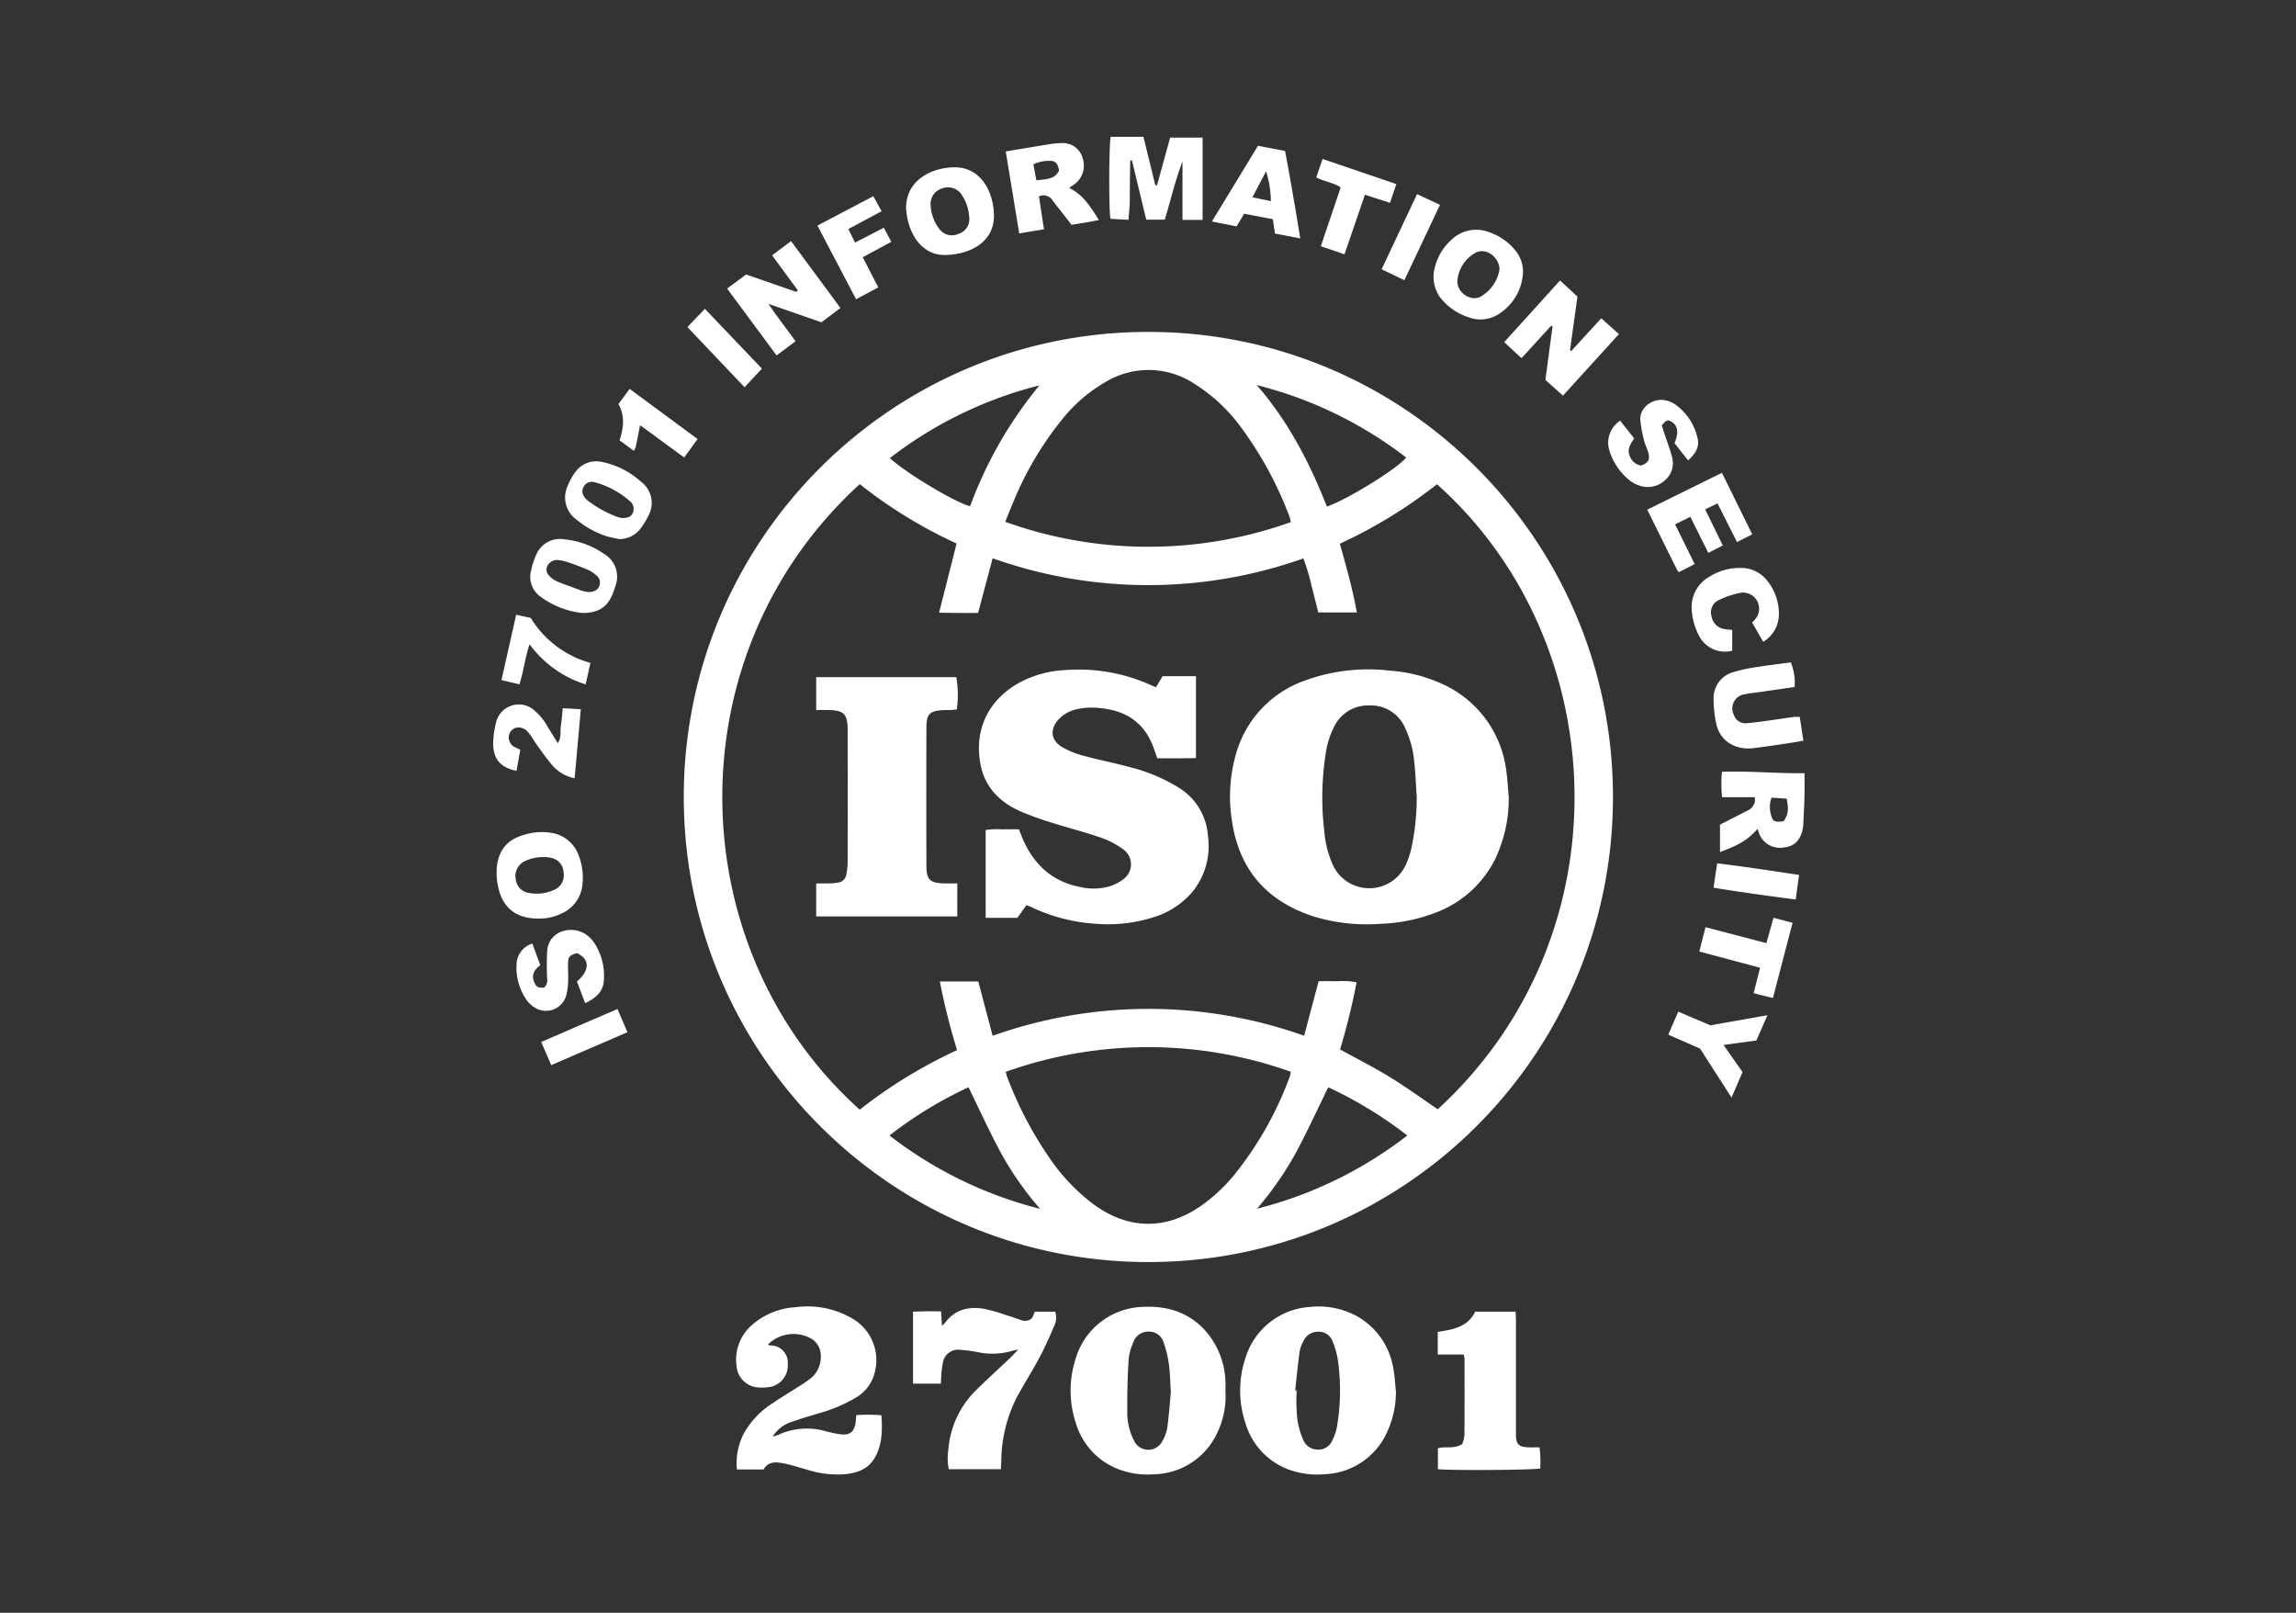 <svg xmlns="http://www.w3.org/2000/svg" width="131" height="92" fill="none"><rect width="100%" height="100%" fill="#333333" stroke="none"/><path fill="#fff" d="M65.547 18.934c14.64.014 26.496 11.903 26.482 26.556S80.136 72.009 65.496 71.995c-14.622-.014-26.471-11.876-26.482-26.511C39 30.834 50.853 18.948 65.49 18.934zm-8.911 40.153a26.53 26.53 0 0 1 17.773-.003l.826-3.111c.381 0 .73-.01 1.082.003q.547-.046 1.084.063a38 38 0 0 1-.942 3.827c.98.54 1.952 1.03 2.877 1.6.925.567 1.8 1.206 2.695 1.814 10.747-9.857 10.076-26.623-.042-35.655a27.6 27.6 0 0 1-5.544 3.391c.376 1.33.734 2.606.97 3.921h-2.2c-.135-.53-.257-1.037-.391-1.54a11 11 0 0 0-.46-1.542 26.48 26.48 0 0 1-17.729-.009l-.829 3.12c-.381 0-.733.002-1.084 0-.358-.003-.716-.009-1.142-.015l.999-3.946a27 27 0 0 1-5.525-3.387c-10.68 9.747-10.23 26.511 0 35.683a27.8 27.8 0 0 1 5.552-3.396 38 38 0 0 1-.983-3.918h2.194zm17.011-29.303a2 2 0 0 0-.054-.256 21 21 0 0 0-2.74-5.09 9.7 9.7 0 0 0-2.737-2.565 4.74 4.74 0 0 0-4.944-.136 8.8 8.8 0 0 0-2.577 2.195 18.8 18.8 0 0 0-2.758 4.655c-.162.375-.31.757-.484 1.18a24.17 24.17 0 0 0 16.294.018M57.38 61.145c.037.127.052.201.078.269a21.2 21.2 0 0 0 2.5 4.754 11.1 11.1 0 0 0 2.448 2.542c1.987 1.451 4.143 1.47 6.15.056a9.8 9.8 0 0 0 1.847-1.722 19.8 19.8 0 0 0 3.198-5.666q.032-.118.043-.24a24.22 24.22 0 0 0-16.264.007m14.342 7.805a23.3 23.3 0 0 0 8.573-4.175 23.4 23.4 0 0 0-4.51-2.75c-.607 1.24-1.166 2.45-1.787 3.628a19 19 0 0 1-2.276 3.297m-12.377.009a18 18 0 0 1-2.286-3.28c-.633-1.186-1.191-2.412-1.8-3.656a23.4 23.4 0 0 0-4.511 2.752 23.4 23.4 0 0 0 8.597 4.184m16.36-40.062c1.173-.396 4.113-2.22 4.522-2.8a23.2 23.2 0 0 0-8.524-4.129c1.787 2.048 3.011 4.405 4.003 6.929m-16.403-6.912a23.2 23.2 0 0 0-8.53 4.147c.908.845 3.719 2.533 4.577 2.746a23.7 23.7 0 0 1 3.953-6.893m20.342 57.379a5.5 5.5 0 0 1-.502 2.329 4.07 4.07 0 0 1-3.548 2.403 4.7 4.7 0 0 1-1.641-.134 4.03 4.03 0 0 1-2.879-2.731 5.88 5.88 0 0 1-.018-3.756 4.12 4.12 0 0 1 3.703-2.92 4.54 4.54 0 0 1 2.666.531 4.17 4.17 0 0 1 2.059 2.912c.09.446.11.91.16 1.366m-5.747-.051.077.006c0 .352-.023.706.005 1.057.004.615.136 1.221.384 1.784a.9.9 0 0 0 .8.533.86.86 0 0 0 .85-.52q.187-.369.267-.777c.208-1.225.231-2.476.067-3.707a4.8 4.8 0 0 0-.305-1.147.84.84 0 0 0-.808-.575.92.92 0 0 0-.877.555 1.9 1.9 0 0 0-.21.604c-.099.728-.17 1.457-.25 2.187m-3.979.048c.05.816-.11 1.63-.465 2.367a4.07 4.07 0 0 1-3.663 2.375 4.6 4.6 0 0 1-2.07-.328 4.03 4.03 0 0 1-2.318-2.534 5.9 5.9 0 0 1-.038-3.713 4.12 4.12 0 0 1 3.85-2.976c1.404-.07 2.636.315 3.593 1.4a4.6 4.6 0 0 1 1.104 2.722c.022.225.006.457.006.687m-3.114.084c-.041-.65-.043-1.144-.112-1.626a6.2 6.2 0 0 0-.304-1.243.86.86 0 0 0-.834-.615.9.9 0 0 0-.89.61c-.14.307-.231.634-.268.968a42 42 0 0 0-.078 2.983 3.5 3.5 0 0 0 .376 1.646.9.9 0 0 0 1.627.04c.147-.252.244-.528.286-.817.094-.699.143-1.4.194-1.946zm-22.994-2.74a1 1 0 0 0 .158.05.97.97 0 0 1 .982.954q0 .05-.003.096a1.25 1.25 0 0 1-.994 1.312 2.8 2.8 0 0 1-.643.033 1.32 1.32 0 0 1-1.284-1.217 2.61 2.61 0 0 1 .853-2.326 4.12 4.12 0 0 1 2.507-1.035 5.06 5.06 0 0 1 3.236.64 2.74 2.74 0 0 1 1.285 3.09 2.3 2.3 0 0 1-1.123 1.455 8.7 8.7 0 0 1-2.03.855c-.513.157-1.033.296-1.535.485a1.96 1.96 0 0 0-1.133.856q.15-.037.296-.09a3.87 3.87 0 0 1 2.647-.24q.421.117.854.188c.622.093.87-.113.945-.753.01-.09.015-.182.029-.332q.717-.048 1.433.006c.056.836.056 1.638-.354 2.383-.381.697-1.039.921-1.77.985a5.7 5.7 0 0 1-2.088-.252c-.442-.127-.882-.269-1.332-.362-.443-.09-.901-.148-1.178.34h-1.524a3.7 3.7 0 0 1 .379-2.021 4.8 4.8 0 0 1 1.66-1.756c.517-.357 1.06-.677 1.588-1.017q.296-.18.567-.394c.395-.308.616-.788.593-1.289a1.12 1.12 0 0 0-.686-1.057 2.07 2.07 0 0 0-2.336.413m9.885-1.9c.019.295.032.53.05.824q.091-.073.17-.16c.57-.776 1.363-.959 2.25-.804q.672.15 1.32.381c.263.08.524.172.784.263a.58.58 0 0 0 .622-.127l.154-.358h1.162c.081.253.07.527-.036.771-.27.617-.537 1.236-.852 1.83-.403.757-.866 1.484-1.279 2.236a8.2 8.2 0 0 0-.91 3.675c-.005.15-.015.3-.024.476h-2.97a3 3 0 0 1-.032-1.049 5.35 5.35 0 0 1 1.603-3.476c.624-.613 1.272-1.2 1.907-1.802.142-.136.273-.283.488-.505-.182.041-.26.05-.332.075a4 4 0 0 1-1.955.084 9 9 0 0 0-1.045-.14.88.88 0 0 0-.978.766l-.001.012a5 5 0 0 0-.084.683c-.014.149-.014.3-.023.473h-1.59v-4.11c.264-.005.519-.015.773-.02zm28.339 1.175c.854-.136 1.703-.265 2.137-1.155h2.304c.007.17.018.332.02.496v6.261c0 .108-.003.215 0 .323.015.47.16.626.64.655.226.014.455.004.706.004q.074.601.039 1.205c-.366.091-5.083.122-5.839.042v-1.192c.424-.136.915.068 1.393-.246q.093-.245.12-.507c.013-1.457.008-2.916.007-4.373a1.2 1.2 0 0 0-.048-.223h-1.48zM65.24 7.805l.677 2.762.098-.002.75-2.717h1.85v4.695h-1.148V9.22c-.417 1.074-.669 2.193-1.01 3.309H65.4l-.817-3.379-.097.003q-.008.41-.014.821l-.008.83c-.003.292.001.584-.01.876-.013.272-.044.544-.07.858l-1.021-.056c-.1-.335-.097-3.968.002-4.676zM89.177 22.57l-1.004-.9.41-3.055-.081-.034-1.69 1.852-.99-.915 3.19-3.52.99.923-.425 3.06.075.042 1.71-1.867 1.007.903zm-43.662-6.013-1.46-1.99 1.08-.812 2.818 3.814-1.084.816-3.02-1.05c.516.781 1.042 1.424 1.54 2.134l-1.08.806-2.823-3.814 1.084-.804 2.866.994zm54.761 30.729c-.54.61-1.023.91-2.141 1.318v-1.56l1.502-.77a.78.78 0 0 0 .485-.517 2 2 0 0 0 .002-.28h-1.872a7.5 7.5 0 0 1-.006-1.45c1.58-.055 3.13.1 4.713.08 0 .463.007.874-.002 1.285-.012.507-.04 1.013-.063 1.518-.005.091-.006.184-.02.275-.101.69-.468 1.09-1.056 1.152a1.27 1.27 0 0 1-1.481-.883 3 3 0 0 0-.061-.168m1.495-.445c.255-.37.291-.639.172-1.282l-.865-.057a1.5 1.5 0 0 0-.06.861c.097.493.213.57.753.478M57.383 8.64c.835-.14 1.616-.273 2.401-.397q.385-.069.775-.078a1.16 1.16 0 0 1 1.212.86 1.32 1.32 0 0 1-.498 1.509c-.084.059-.17.111-.27.175.699.398 1.008.735 1.696 1.843-.264.05-.512.1-.762.143-.257.044-.513.083-.799.13-.353-.455-.712-.913-1.067-1.372a.617.617 0 0 0-.793-.252l.287 1.878-1.412.237zm3.04 1.095c-.043-.377-.211-.578-.512-.558a2.06 2.06 0 0 0-.95.198l.171.916c.524-.08 1.035-.032 1.291-.556m-8.726 2.122c.008-1.607 1.476-2.282 2.703-2.313 1.527-.039 2.268 1.327 2.311 2.692.046 1.515-1.264 2.261-2.74 2.31-1.41.048-2.203-1.284-2.274-2.689m3.606.578a2.6 2.6 0 0 0-.462-1.37.935.935 0 0 0-1.109-.308.916.916 0 0 0-.637.915c.02.508.197.998.508 1.4a.88.88 0 0 0 1.073.27.865.865 0 0 0 .627-.907m31.593 3.116a2.97 2.97 0 0 1-1.542 2.454 1.9 1.9 0 0 1-1.52.108 3.35 3.35 0 0 1-1.498-.95 1.98 1.98 0 0 1-.475-1.884 3.1 3.1 0 0 1 .983-1.629 2.02 2.02 0 0 1 2.104-.41c.586.194 1.105.55 1.496 1.03.304.357.465.813.452 1.281m-1.34-.182c0-.668-.775-1.322-1.424-.918a2.01 2.01 0 0 0-.976 1.536c-.068.674.737 1.247 1.32.938.575-.33.972-.901 1.08-1.556M30.7 52.399c-1.212 0-1.987-.58-2.253-1.704a3.7 3.7 0 0 1-.1-1.227c.115-1.046.651-1.62 1.673-1.879a3.4 3.4 0 0 1 1.32-.096 1.99 1.99 0 0 1 1.713 1.405c.176.495.238 1.022.18 1.544a2 2 0 0 1-1.207 1.674c-.414.2-.868.297-1.326.283m.354-3.507a2.46 2.46 0 0 0-1.197.275.95.95 0 0 0-.431.992.88.88 0 0 0 .74.778 2.4 2.4 0 0 0 1.439-.17.89.89 0 0 0 .559-.919c-.028-.622-.41-.953-1.11-.956m71.84-6.637c-.338.057-.635.111-.933.155-.636.092-1.273.19-1.911.269-.92.115-1.907-.3-2.136-1.436a6.6 6.6 0 0 1-.143-1.366 1.53 1.53 0 0 1 1.065-1.517 9 9 0 0 1 1.476-.318c.62-.102 1.243-.171 1.866-.255.179.445.253.926.214 1.403-.654.096-1.318.19-1.984.288-.289.042-.58.063-.863.127a.813.813 0 0 0-.609 1.193.68.68 0 0 0 .723.457c.397-.032.791-.086 1.186-.14.5-.069 1.001-.149 1.501-.217q.168-.012.34-.001zM97.469 31.54l-1.025-2.057-.87.43 1.117 2.265-.905.463a2 2 0 0 1-.118-.167c-.552-1.115-1.102-2.229-1.683-3.4l4.262-2.102 1.728 3.511-.87.44-1.111-2.206-.704.341 1.005 2.059zm-1.152-5.275-.775-.984c.254-.61.19-1.012-.184-1.23-.207-.121-.3-.087-.545.222l.205.623c.125.379.274.751.37 1.136a1.28 1.28 0 0 1-.373 1.35 1.45 1.45 0 0 1-1.5.311 1.8 1.8 0 0 1-.558-.309 3.5 3.5 0 0 1-1.137-1.697 1.5 1.5 0 0 1 .618-1.689l.803 1.012c-.215.311-.426.625-.247 1.014a.81.81 0 0 0 .64.533c.413-.159.518-.326.416-.72-.062-.236-.184-.457-.24-.694a7 7 0 0 1-.219-1.167c-.055-.785.786-1.315 1.489-1.125q.249.057.463.195a3.2 3.2 0 0 1 1.328 2.028c.079.412-.106.783-.554 1.191M30.373 53.826l.454 1.233c-.344.259-.53.566-.335.994.114.25.2.3.542.29.247-.19.18-.46.176-.718a13 13 0 0 1 .014-1.419c.108-1.13 1.46-1.474 2.267-.857.173.128.32.287.435.468.417.652.601 1.428.52 2.2-.073.611-.498.944-1.06 1.206l-.466-1.231c.745-.645.736-1.291-.008-1.622-.41.12-.488.201-.502.59-.01.307.022.616.008.922q-.004.436-.1.865a1.203 1.203 0 0 1-1.867.693 1.5 1.5 0 0 1-.422-.418 3.24 3.24 0 0 1-.547-2.143c.067-.495.414-.907.891-1.053M74.187 13.6l-1.443-.278-.123-.819-1.635-.312-.433.722-1.406-.279 2.63-4.318 1.542.294c.313 1.637.588 3.273.868 4.99m-1.676-2.126a5.9 5.9 0 0 0-.273-1.703l-.78 1.483zm-37.194 19.28c-.252-.06-.51-.098-.755-.18a5.2 5.2 0 0 1-1.638-.907 1.56 1.56 0 0 1-.528-1.964c.105-.27.247-.527.421-.759a1.46 1.46 0 0 1 1.54-.589c.83.17 1.598.561 2.225 1.133.605.454.778 1.287.403 1.946q-.196.415-.483.774c-.294.35-.728.552-1.185.546m.18-1.207c.337.012.523-.08.61-.293a.556.556 0 0 0-.17-.666 5 5 0 0 0-2-1.077.53.53 0 0 0-.635.255.52.52 0 0 0 .051.601.8.8 0 0 0 .156.167 6.4 6.4 0 0 0 1.759.97q.112.033.228.043m63.337 6.39v1.183c-.773.2-1.578-.18-1.92-.903a3.6 3.6 0 0 1-.388-1.41 1.98 1.98 0 0 1 1.03-1.92 3.2 3.2 0 0 1 1.797-.487c.53 0 1.035.226 1.387.621.518.58.789 1.34.753 2.117a1.82 1.82 0 0 1-.889 1.472l-.632-1.093c.059-.066.111-.12.159-.178a.919.919 0 0 0-.798-1.528 5 5 0 0 0-1.255.417.764.764 0 0 0-.424.927.88.88 0 0 0 .734.73c.131.025.269.03.446.052m-65.603-.968a4.9 4.9 0 0 1-2.384-.926 1.38 1.38 0 0 1-.552-1.462q.1-.496.31-.954a1.46 1.46 0 0 1 1.58-.862 4.75 4.75 0 0 1 2.264.82c.642.365.925 1.143.667 1.835a4 4 0 0 1-.222.601c-.303.657-.83.952-1.663.948m.316-1.194c.371-.003.567-.126.652-.361a.515.515 0 0 0-.196-.61 2 2 0 0 0-.459-.3c-.364-.157-.74-.294-1.115-.425a3 3 0 0 0-.535-.124.61.61 0 0 0-.675.36c-.09.227-.022.431.231.638q.157.138.348.221.705.276 1.417.527.165.049.337.071zm-3.859 8.996-.218 1.204c-.934-.192-1.35-.697-1.328-1.627q.015-.577.163-1.135a1.33 1.33 0 0 1 2.123-.738c.347.28.633.627.84 1.023.178.283.355.565.56.895.223-.347.122-.676.172-.979.05-.315.07-.635.111-1.012l1.028.056-.352 3.94a2.35 2.35 0 0 1-1.195-.652c-.306-.341-.571-.72-.843-1.09-.164-.222-.306-.46-.46-.687a2 2 0 0 0-.173-.215.68.68 0 0 0-.703-.233.58.58 0 0 0-.384.525.62.62 0 0 0 .412.606c.07.028.136.064.247.12M50.428 12.99l.425.805-1.628.88.886 1.72-1.266.676-2.206-4.203 3.19-1.676.472.858-1.899 1.017.386.77zm46.569 46.825-1.814-.794.571-1.311 1.837.78 3.252-.576-.634 1.442-1.873.256 1.085 1.543-.627 1.457zM76.711 14.506l-1.35-.46 1.133-3.357c-.424-.283-.93-.325-1.396-.57l.364-1.052L79.67 10.5l-.365 1.071-1.428-.464zM97.31 52.892l3.473.908.405-1.444 1.088.285-1.119 4.29-1.104-.27.37-1.457-3.468-.926zM29.638 39.039l-1.026-.245.839-3.726.832.183a5.8 5.8 0 0 0 3.405 2.565l-.275 1.226a6.3 6.3 0 0 1-3.2-2.29c-.259.78-.335 1.525-.575 2.287m6.882-14.784c-.091.458-.167.847-.249 1.235a1.3 1.3 0 0 1-.103.229l-.819-.6c.227-.697.322-1.388-.063-2.066l.638-.87 3.877 2.86-.763 1.054zm6.952-3.225-.99 1.06-3.261-3.433.999-1.04zm36.655-5.046-1.297-.625 2.021-4.284 1.31.61zM35.231 57.559l.569 1.324-4.35 1.88-.57-1.322zm62.537-6.917.205-1.393c1.563.189 3.091.423 4.674.661l-.193 1.4a141 141 0 0 1-4.686-.669"/><path fill="#fff" d="M86.083 45.488a8 8 0 0 1-.8 3.567 6.23 6.23 0 0 1-3.27 2.968 9.7 9.7 0 0 1-3.225.675 10.4 10.4 0 0 1-3.818-.413c-2.673-.857-4.274-2.661-4.682-5.47a8.8 8.8 0 0 1 .24-3.832 6.21 6.21 0 0 1 3.8-4.114 10.5 10.5 0 0 1 4.975-.61 8.5 8.5 0 0 1 2.804.678 6.28 6.28 0 0 1 3.842 5.085c.07.485.09.978.134 1.466m-5.25 0c-.043-.657-.065-1.318-.138-1.972a5.6 5.6 0 0 0-.586-2.114 2.1 2.1 0 0 0-1.952-1.158 2.14 2.14 0 0 0-2.006 1.152 4.9 4.9 0 0 0-.522 1.658 16.3 16.3 0 0 0-.077 4.312c.05.658.208 1.306.466 1.913a2.292 2.292 0 0 0 4.174.09 5 5 0 0 0 .329-.954 13.8 13.8 0 0 0 .312-2.927m-14.801-2.229c-.09-.252-.16-.455-.234-.656-.504-1.353-1.517-2.043-2.916-2.193a3.9 3.9 0 0 0-1.598.087 1.96 1.96 0 0 0-.89.549c-.5.551-.446 1.173.188 1.559.369.218.767.383 1.18.492.872.239 1.763.412 2.637.647a9.9 9.9 0 0 1 2.875 1.2 3.5 3.5 0 0 1 1.646 2.738 4.14 4.14 0 0 1-.883 3.191 4.7 4.7 0 0 1-2.074 1.404 8.6 8.6 0 0 1-3.354.426 10.1 10.1 0 0 1-3.848-.995c-.053-.025-.111-.04-.2-.071l-.513.722h-1.81v-5.01a4.3 4.3 0 0 1 .945-.038c.306-.008.611-.002.956-.002.063.166.119.32.182.472.63 1.502 1.688 2.508 3.32 2.822a3.34 3.34 0 0 0 1.641-.036c.294-.086.567-.225.81-.412a1.044 1.044 0 0 0-.002-1.7c-.394-.29-.83-.52-1.294-.677-.897-.312-1.822-.541-2.727-.83a18 18 0 0 1-1.86-.67c-1.153-.514-1.997-1.349-2.254-2.617-.409-2.027.442-3.788 2.298-4.768a6.2 6.2 0 0 1 2.562-.67 10 10 0 0 1 4.927.894c.056.026.114.045.215.083l.375-.627h1.905v4.675c-.353.003-.715.01-1.074.01-.37.002-.738 0-1.13 0m-11.414 7.136v1.884h-8.05v-1.884c.249 0 .491.004.73-.002q.253 0 .504-.042a.546.546 0 0 0 .488-.48q.056-.294.071-.592.008-3.826 0-7.652c-.002-.902-.216-1.108-1.118-1.123-.213-.004-.428 0-.675 0v-1.875h7.994a5.9 5.9 0 0 1 .027 1.844c-.112.01-.229.024-.348.032s-.245 0-.369.003c-.821.03-1.016.206-1.016 1.017q-.012 3.918 0 7.836c.003.837.2 1.018 1.04 1.034.23.003.456 0 .722 0"/></svg>